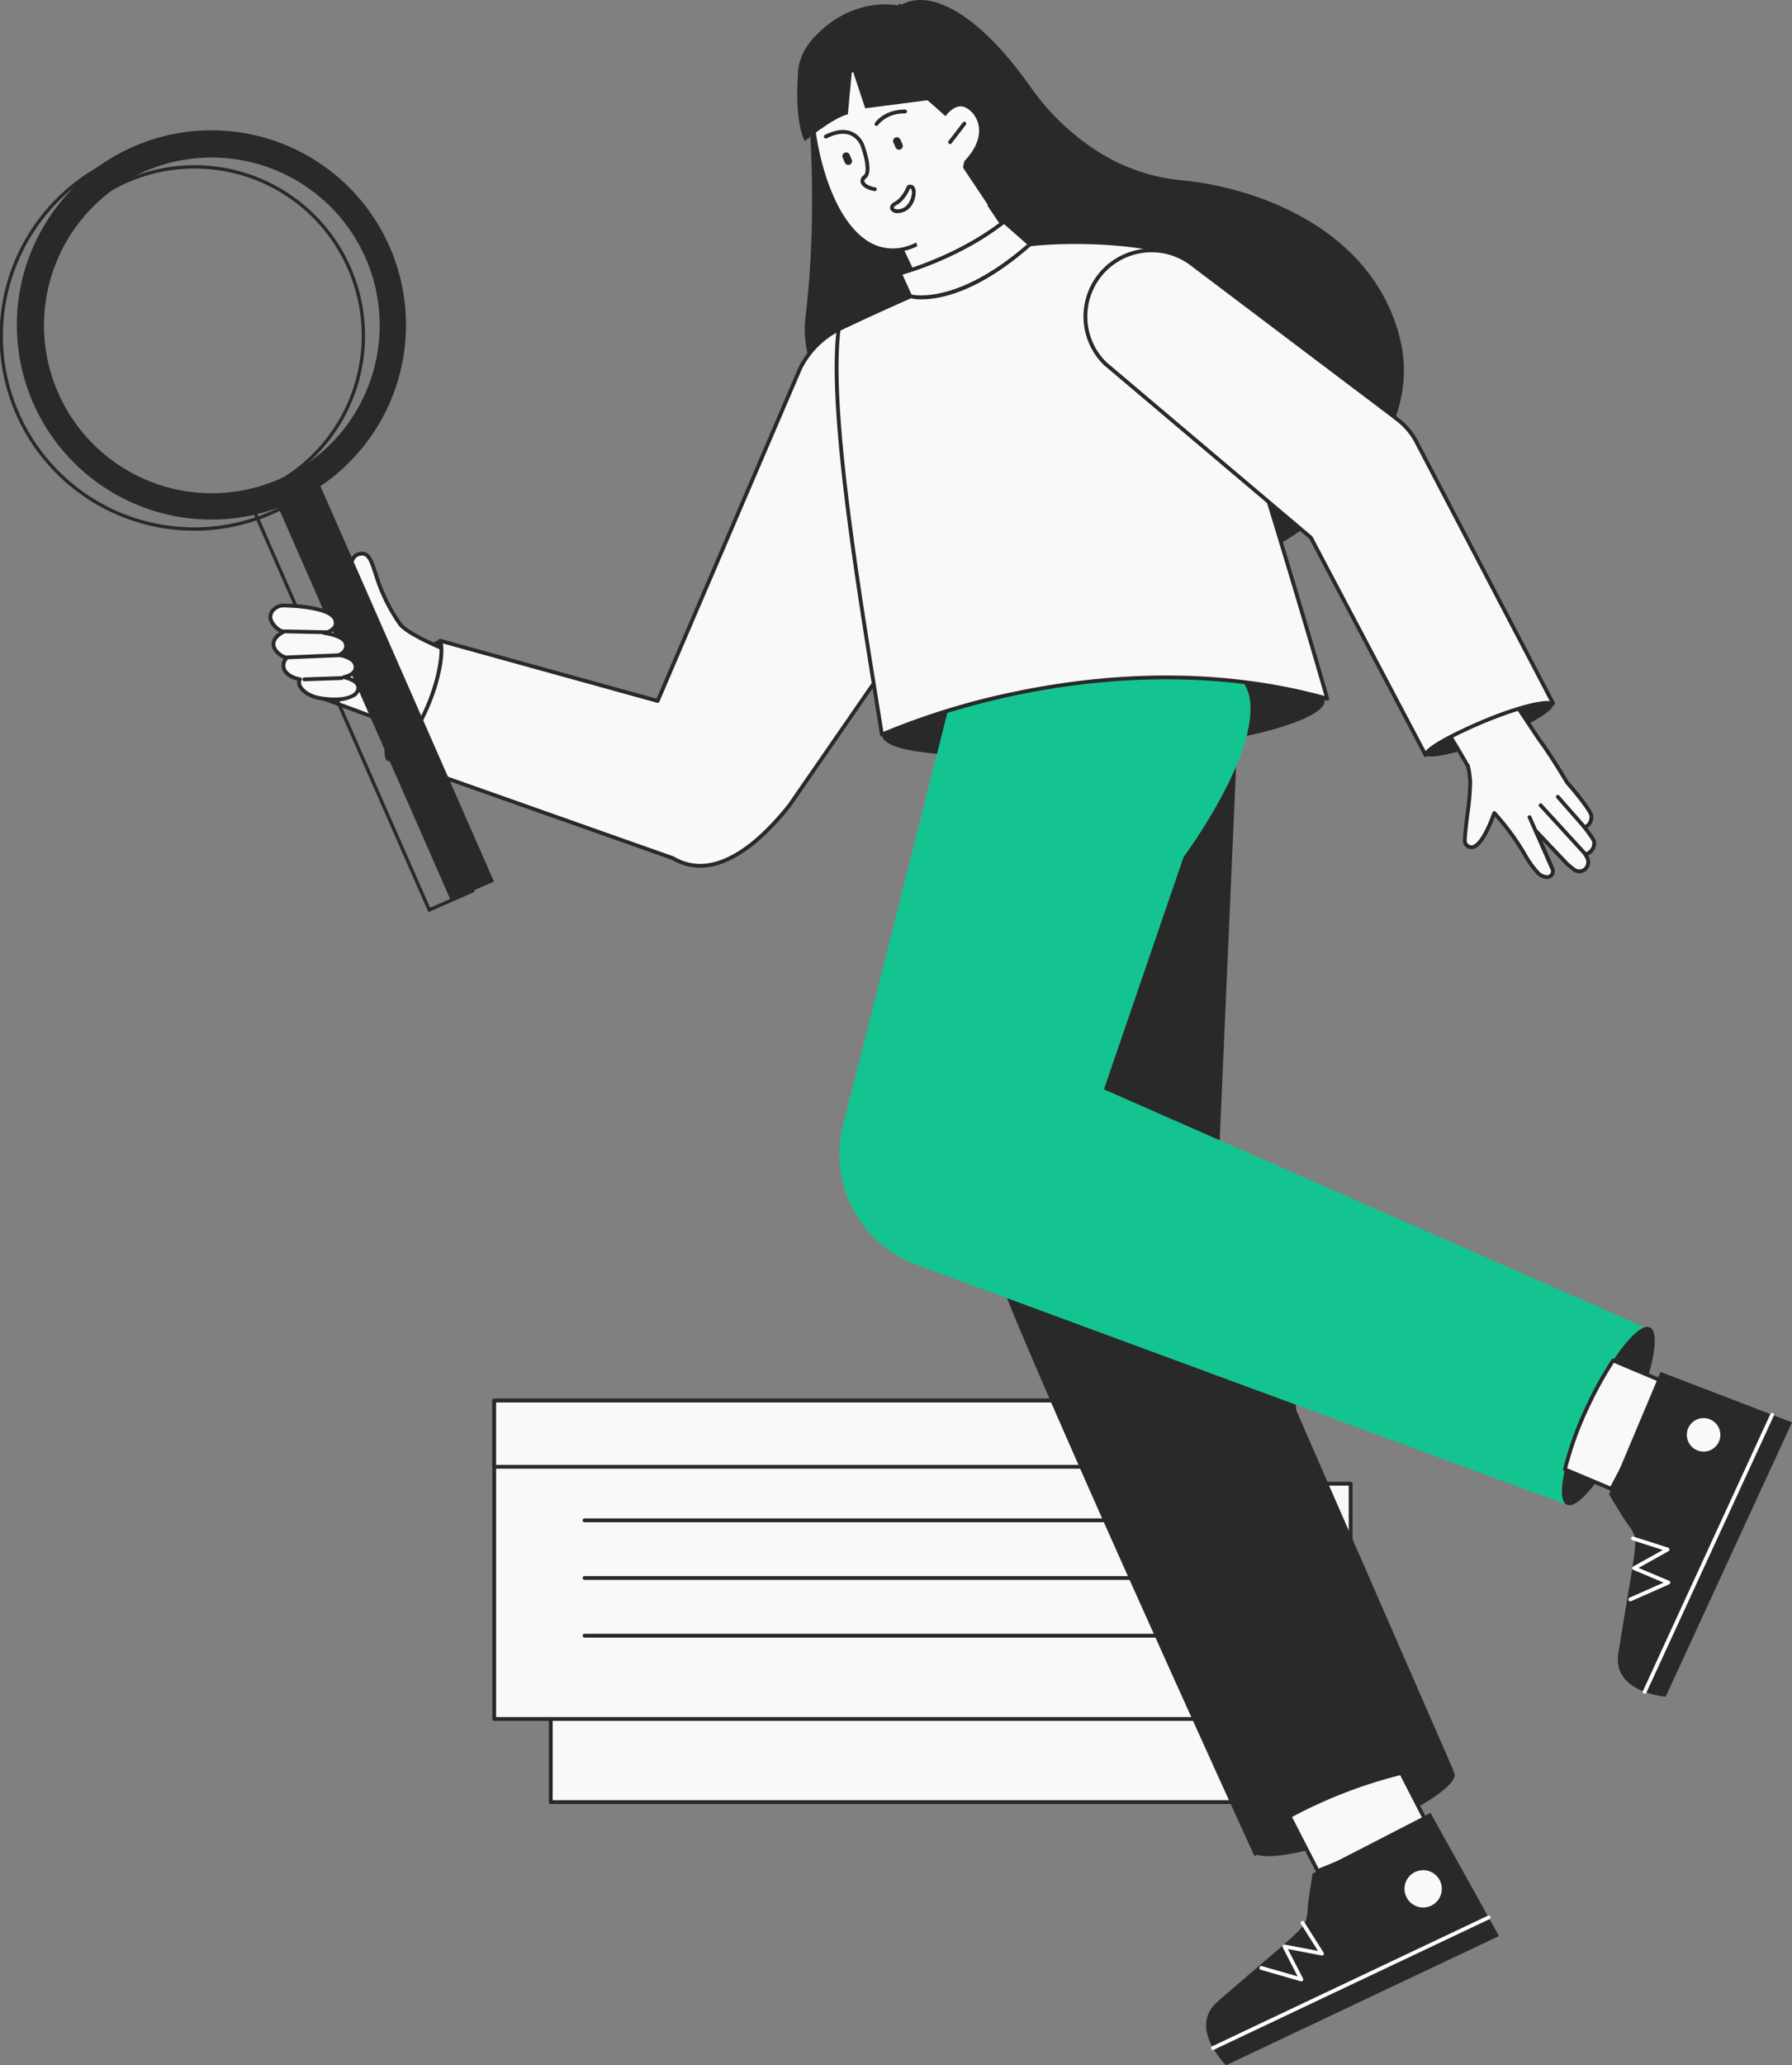 <svg xmlns="http://www.w3.org/2000/svg" width="537.524" height="619.304" viewBox="0 0 537.524 619.304">
  <rect x="0" y="0" width="537.524" height="619.304" fill="#808080" stroke="none"/>
  <g id="Group_874" data-name="Group 874" transform="translate(-1581.85 -5834.854)">
    <rect id="Rectangle_2716" data-name="Rectangle 2716" width="239.931" height="95.48" transform="translate(1747.051 6279.77)" fill="#f9f9f9"/>
    <path id="Path_1933" data-name="Path 1933" d="M3676.5,751.417H3436.565a.572.572,0,0,1-.571-.571v-95.48a.572.572,0,0,1,.571-.571H3676.5a.572.572,0,0,1,.571.571v95.48a.572.572,0,0,1-.571.571m-239.359-1.143h238.788V655.937H3437.137Z" transform="translate(-1689.514 5624.403)" fill="#292929"/>
    <rect id="Rectangle_2717" data-name="Rectangle 2717" width="239.931" height="95.48" transform="translate(1730.094 6254.835)" fill="#f9f9f9"/>
    <path id="Path_1934" data-name="Path 1934" d="M3631.992,685.973H3392.062a.572.572,0,0,1-.572-.572v-95.48a.572.572,0,0,1,.572-.572h239.931a.572.572,0,0,1,.572.572V685.4a.572.572,0,0,1-.572.572m-239.359-1.143h238.788V590.493H3392.633Z" transform="translate(-1661.967 5664.913)" fill="#292929"/>
    <rect id="Rectangle_2718" data-name="Rectangle 2718" width="239.931" height="19.864" transform="translate(1730.094 6254.835)" fill="#f9f9f9"/>
    <path id="Path_1935" data-name="Path 1935" d="M3631.992,610.357H3392.062a.572.572,0,0,1-.572-.572V589.922a.572.572,0,0,1,.572-.572h239.931a.572.572,0,0,1,.572.572v19.864a.572.572,0,0,1-.572.572m-239.359-1.143h238.788V590.493H3392.633Z" transform="translate(-1661.967 5664.913)" fill="#292929"/>
    <path id="Path_1936" data-name="Path 1936" d="M3464.051,685.113h0Z" transform="translate(-1706.882 5605.637)" fill="#f9f9f9"/>
    <path id="Path_1937" data-name="Path 1937" d="M3650.982,684.756H3463.121a.571.571,0,1,1,0-1.143h187.861a.571.571,0,1,1,0,1.143" transform="translate(-1705.952 5606.565)" fill="#292929"/>
    <path id="Path_1938" data-name="Path 1938" d="M3464.051,730.516h0Z" transform="translate(-1706.882 5577.532)" fill="#f9f9f9"/>
    <path id="Path_1939" data-name="Path 1939" d="M3650.982,730.159H3463.121a.572.572,0,0,1,0-1.143h187.861a.572.572,0,0,1,0,1.143" transform="translate(-1705.952 5578.461)" fill="#292929"/>
    <path id="Path_1940" data-name="Path 1940" d="M3464.051,775.918h0Z" transform="translate(-1706.882 5549.429)" fill="#f9f9f9"/>
    <path id="Path_1941" data-name="Path 1941" d="M3650.982,775.561H3463.121a.572.572,0,0,1,0-1.143h187.861a.572.572,0,0,1,0,1.143" transform="translate(-1705.952 5550.357)" fill="#292929"/>
    <path id="Path_1951" data-name="Path 1951" d="M2759.106,1053.837c2.231.97.526,9.832-3.807,19.793s-9.654,17.248-11.885,16.277-.527-9.832,3.807-19.793,9.655-17.248,11.886-16.277" transform="translate(-1045.243 4973.151)" fill="#292929"/>
    <path id="Path_1952" data-name="Path 1952" d="M3600.135,1102.728c.678,1.681-6.937,6.339-17.011,10.4s-20.693,6.509-21.372,4.828,8.842-6.85,18.915-10.916,18.788-6,19.467-4.316" transform="translate(-1552.373 4943.21)" fill="#292929"/>
    <path id="Path_1953" data-name="Path 1953" d="M3074.018,621.578s3.6,33.261-.574,67.013,59.663,92.641,59.663,92.641l36.984-49.1-30.845-67.578L3122.934,620Z" transform="translate(-1250.015 5241.641)" fill="#292929"/>
    <path id="Path_1954" data-name="Path 1954" d="M3214.325,711.607s43.893-25.193,33.792-61.7c-9.109-32.925-44.565-44.207-64.915-46.118a56.733,56.733,0,0,1-24.635-8.183,71.909,71.909,0,0,1-20.878-19.764c-16.562-23.464-31.076-29.619-39.25-24.415,0,0-13.511-3.362-25.418,9.137s.459,25.658.459,25.658l62.85,91,55.694,48.086Z" transform="translate(-1246.67 5285.153)" fill="#292929"/>
    <path id="Path_1955" data-name="Path 1955" d="M3183.9,702.34l-30.369,11.394-3.724-7.781-4.821-10.08,1.6-2.258.49-.683,15.65-22.021Z" transform="translate(-1294.42 5210.125)" fill="#f9f9f9"/>
    <path id="Path_1956" data-name="Path 1956" d="M3152.6,713.376a.572.572,0,0,1-.515-.325l-8.544-17.861a.572.572,0,0,1,.049-.577l2.092-2.943,15.648-22.019a.6.6,0,0,1,.473-.24.572.572,0,0,1,.467.252l21.175,31.429a.571.571,0,0,1-.273.854L3152.8,713.34a.576.576,0,0,1-.2.037M3144.719,695l8.173,17.085,29.2-10.955-20.309-30.143Z" transform="translate(-1293.492 5211.054)" fill="#292929"/>
    <path id="Path_1957" data-name="Path 1957" d="M3099.736,587.039s-21.681,3.663-20.753,19.552c.947,16.212,9.794,45.867,28.773,40.1,15.569-4.735,19.047-31.123,18.048-34.321s-12.755-30.858-26.067-25.327" transform="translate(-1253.546 5262.493)" fill="#f9f9f9"/>
    <path id="Path_1958" data-name="Path 1958" d="M3102.118,647.066a14.842,14.842,0,0,1-8.627-2.813c-10.52-7.331-15.337-27.074-16.007-38.555-.393-6.733,3.177-12.359,10.325-16.269a38.794,38.794,0,0,1,10.839-3.868,10.1,10.1,0,0,1,8.382.353c9.969,4.657,17.586,22.782,18.391,25.356.74,2.367-.589,13.805-5.448,23-3.383,6.4-7.749,10.45-12.98,12.041a16.72,16.72,0,0,1-4.875.76m.253-61.107a8.648,8.648,0,0,0-3.344.68.59.59,0,0,1-.124.036c-.212.036-21.166,3.766-20.279,18.955.658,11.259,5.334,30.586,15.521,37.684a13.868,13.868,0,0,0,12.516,1.9c4.928-1.5,9.066-5.362,12.3-11.481,4.9-9.262,5.934-20.309,5.367-22.122-.746-2.387-8.33-20.245-17.783-24.661a9.829,9.829,0,0,0-4.175-.989m-3.564.153h0Z" transform="translate(-1252.619 5263.419)" fill="#292929"/>
    <path id="Path_1959" data-name="Path 1959" d="M3116.771,610.024s-.659-1.5-9.5-9.047c-8.508-7.261-14.477-12.686-14.477-12.686s-9.592,2.52-13.481,5.648c-4.056,3.262-6.485,13.241-6.485,13.241s-3.781-5.3-4.066-10.106,15.2-15.749,31.162-12.519c0,0,17.457,6.353,16.852,25.469" transform="translate(-1247.232 5263.942)" fill="#292929"/>
    <path id="Path_1960" data-name="Path 1960" d="M3105.124,673.315h0a1.133,1.133,0,0,0,.582-1.492l-.651-1.484a1.132,1.132,0,1,0-2.073.91l.651,1.484a1.132,1.132,0,0,0,1.492.582" transform="translate(-1268.36 5210.899)" fill="#292929"/>
    <path id="Path_1961" data-name="Path 1961" d="M3145.061,661.353h0a1.133,1.133,0,0,0,.582-1.492l-.652-1.484a1.132,1.132,0,1,0-2.073.91l.651,1.484a1.132,1.132,0,0,0,1.492.582" transform="translate(-1293.08 5218.303)" fill="#292929"/>
    <path id="Path_1962" data-name="Path 1962" d="M3103.582,670.347a.583.583,0,0,1-.085-.006c-1.73-.257-3.764-1.176-4.143-2.586a2.041,2.041,0,0,1,.937-2.2c1.221-.972.146-5.756-1.006-8.843a5.89,5.89,0,0,0-3.112-3.159c-1.894-.756-4.265-.432-7.045.964a.572.572,0,0,1-.512-1.022c3.092-1.553,5.784-1.888,8-1a6.955,6.955,0,0,1,3.745,3.822c.509,1.362,2.948,8.295.644,10.129-.445.355-.629.693-.544,1.006.2.732,1.635,1.518,3.207,1.752a.571.571,0,0,1-.083,1.137" transform="translate(-1259.331 5221.821)" fill="#292929"/>
    <path id="Path_1963" data-name="Path 1963" d="M3146.9,696.669s-1.285,3.527-3.9,4.943-.165,3.3,2.785,1.741,3.647-7.662,1.111-6.683" transform="translate(-1292.508 5194.247)" fill="#f9f9f9"/>
    <path id="Path_1964" data-name="Path 1964" d="M3142.7,703.583a2.348,2.348,0,0,1-2.148-.988c-.348-.649-.2-1.623,1.25-2.411,2.384-1.293,3.618-4.6,3.631-4.636a.572.572,0,0,1,.331-.337,1.519,1.519,0,0,1,2.079.792c.759,1.665-.2,5.593-2.716,6.929a5.236,5.236,0,0,1-2.427.65m3.7-7.368c-.372.893-1.69,3.695-4.051,4.974-.637.345-.878.7-.787.865.209.39,1.469.7,3.031-.132,1.838-.974,2.761-4.242,2.212-5.445-.077-.17-.159-.3-.4-.263" transform="translate(-1291.577 5195.171)" fill="#292929"/>
    <path id="Path_1965" data-name="Path 1965" d="M3129.744,641.194s2.509-3.8,8.582-3.767Z" transform="translate(-1284.985 5230.852)" fill="#f9f9f9"/>
    <path id="Path_1966" data-name="Path 1966" d="M3128.815,640.837a.572.572,0,0,1-.476-.887c.109-.165,2.733-4.024,8.992-4.024h.07a.571.571,0,0,1,0,1.143h-.065c-5.654,0-8.017,3.476-8.04,3.511a.571.571,0,0,1-.477.256" transform="translate(-1284.057 5231.781)" fill="#292929"/>
    <path id="Path_1967" data-name="Path 1967" d="M3178.246,639.82s3.8-8.02,8.079-6.134c3.931,1.732,8.173,9.5-2.691,18.408Z" transform="translate(-1315.007 5233.346)" fill="#f9f9f9"/>
    <path id="Path_1968" data-name="Path 1968" d="M3187.686,652.538l4.279-5.561Z" transform="translate(-1320.851 5224.94)" fill="#f9f9f9"/>
    <path id="Path_1969" data-name="Path 1969" d="M3186.758,652.182a.571.571,0,0,1-.452-.92l4.279-5.561a.571.571,0,1,1,.906.7l-4.279,5.561a.57.57,0,0,1-.453.223" transform="translate(-1319.922 5225.868)" fill="#292929"/>
    <path id="Path_1970" data-name="Path 1970" d="M3138.051,554.222l-6.212,15.657Z" transform="translate(-1286.282 5282.355)" fill="#f9f9f9"/>
    <path id="Path_1971" data-name="Path 1971" d="M3130.911,569.522a.572.572,0,0,1-.532-.783l6.212-15.656a.572.572,0,0,1,1.063.421l-6.212,15.657a.572.572,0,0,1-.531.361" transform="translate(-1285.353 5283.283)" fill="#292929"/>
    <path id="Path_1972" data-name="Path 1972" d="M3077.585,613.779a13.021,13.021,0,0,1,2.443-14.269c6.109-6.538,17.524-4.62,17.524-4.62s-17.526,5.114-19.967,18.89" transform="translate(-1251.994 5257.345)" fill="#f9f9f9"/>
    <path id="Path_1973" data-name="Path 1973" d="M3076.69,613.4a.571.571,0,0,1-.511-.317,13.706,13.706,0,0,1,2.537-14.914c6.246-6.686,17.558-4.874,18.036-4.794a.572.572,0,0,1,.066,1.112c-.172.05-17.215,5.18-19.564,18.441a.571.571,0,0,1-.481.466.536.536,0,0,1-.082.006m16.174-19.143c-3.781,0-9.61.728-13.313,4.692a12.279,12.279,0,0,0-2.971,11.837c2.793-9.635,12.695-14.63,17.41-16.508-.349-.013-.726-.021-1.125-.021" transform="translate(-1251.099 5258.293)" fill="#292929"/>
    <path id="Path_1974" data-name="Path 1974" d="M3067.558,582.313s-1.117,12.846,2.064,19.294c0,0,8.288-6.912,12.921-8.058l1.276-13.623,3.938,11.829,21.965-2.839-9.37-19.695-14.621-4.046Z" transform="translate(-1246.375 5275.574)" fill="#292929"/>
    <path id="Path_1975" data-name="Path 1975" d="M2730.389,1019.476s-23.943-8.174-27.373-13.007c-8.946-12.605-6.9-22.061-12.141-20.935s-1.164,14.8-4.852,16.673-14.7-.254-14.7-.254l9,27.012,43.01,15.961Z" transform="translate(-1001.229 5015.433)" fill="#f9f9f9"/>
    <path id="Path_1976" data-name="Path 1976" d="M2722.4,1044.564a.564.564,0,0,1-.2-.036l-43.01-15.961a.571.571,0,0,1-.343-.356l-9-27.012a.571.571,0,0,1,.65-.741c.108.021,10.858,2.069,14.329.3,1.374-.7,1.442-3.955,1.508-7.1.091-4.38.186-8.91,3.482-9.619,3.229-.693,4.133,2.036,5.5,6.169a52.162,52.162,0,0,0,7.227,14.995c3.284,4.629,26.854,12.716,27.091,12.8a.572.572,0,0,1,.367.694l-7.056,25.451a.572.572,0,0,1-.551.419m-42.554-16.973,42.17,15.649,6.745-24.333c-3.588-1.247-23.89-8.455-27.145-13.042a53.185,53.185,0,0,1-7.379-15.3c-1.448-4.375-2.056-5.866-4.175-5.41-2.413.518-2.5,4.588-2.58,8.524-.077,3.647-.148,7.091-2.133,8.1-3.2,1.627-11.308.445-14.109-.031Z" transform="translate(-1000.301 5016.368)" fill="#292929"/>
    <path id="Path_1977" data-name="Path 1977" d="M3266.775,1091.339c.251,5.9-28.208,14.155-68.964,15.894s-63.577.1-63.83-5.8,22.163-13.815,62.919-15.555,69.624-.435,69.875,5.463" transform="translate(-1287.606 4953.707)" fill="#292929"/>
    <path id="Path_1978" data-name="Path 1978" d="M3294.454,1093.439l-6.8,155.183,71.24,163.207-59.708,25.655s-76.209-166.747-78.527-179.3,9.818-173.385,9.818-173.385Z" transform="translate(-1341.077 4953.932)" fill="#292929"/>
    <path id="Path_1979" data-name="Path 1979" d="M3486.04,1942.473c.82,2.139-3.484,5.959-10.758,10.088a130.564,130.564,0,0,1-17.121,7.917,134.775,134.775,0,0,1-16.314,5.178c-9.049,2.2-15.559,2.4-16.441.107-.842-2.184,3.646-6.115,11.182-10.334a142.542,142.542,0,0,1,33.49-12.967c8.8-2.088,15.1-2.239,15.962.011" transform="translate(-1467.935 4424.051)" fill="#292929"/>
    <path id="Path_1980" data-name="Path 1980" d="M3496.585,1960.983l-33.21,13.515-3.2-6.207-5.259-10.227a142.561,142.561,0,0,1,33.49-12.967l5.2,10.1,1.52,2.961Z" transform="translate(-1486.265 4421.416)" fill="#f9f9f9"/>
    <path id="Path_1981" data-name="Path 1981" d="M3462.448,1974.141a.571.571,0,0,1-.508-.31l-8.458-16.434a.571.571,0,0,1,.229-.76,143.12,143.12,0,0,1,33.637-13.025.57.57,0,0,1,.638.294l8.179,15.887a.571.571,0,0,1-.293.791l-33.209,13.515a.577.577,0,0,1-.216.042m-7.7-16.775,7.965,15.477,32.147-13.082-7.687-14.933a142.79,142.79,0,0,0-32.426,12.538" transform="translate(-1485.337 4422.345)" fill="#292929"/>
    <path id="Path_1982" data-name="Path 1982" d="M3456.567,1976.575l20.525,36.905-81.874,38.748s-11.512-11.272-2.546-19.074c31.079-27.044,25.805-20.359,27.425-31.326.914-6.19,1.094-7.054,1.094-7.054Z" transform="translate(-1445.62 4401.931)" fill="#292929"/>
    <path id="Path_1984" data-name="Path 1984" d="M3393.761,2097.6a.572.572,0,0,1-.245-1.088l82.665-39.154a.572.572,0,1,1,.489,1.033l-82.665,39.153a.567.567,0,0,1-.244.055" transform="translate(-1448.055 4351.963)" fill="#fff"/>
    <path id="Path_1985" data-name="Path 1985" d="M3556.017,2024.627a5.594,5.594,0,1,1-7.533-2.416,5.594,5.594,0,0,1,7.533,2.416" transform="translate(-1542.302 4374.067)" fill="#f9f9f9"/>
    <path id="Path_1987" data-name="Path 1987" d="M3443.807,2079.708a.564.564,0,0,1-.158-.022l-12.009-3.461a.571.571,0,0,1,.316-1.1l10.737,3.094-4.493-8.733a.572.572,0,0,1,.616-.823l9.982,1.909-5.119-8.1a.571.571,0,0,1,.966-.611l5.823,9.212a.572.572,0,0,1-.59.867l-10.125-1.936,4.562,8.867a.571.571,0,0,1-.508.833" transform="translate(-1471.6 4349.302)" fill="#fff"/>
    <path id="Path_1988" data-name="Path 1988" d="M3343.555,1230.169l-163.633-71.979,23.878-69.663s24.006-32.271,19.517-48.983-76.344-66.449-87.969-3.776l-33.724,133.4a35.328,35.328,0,0,0,23.056,41.978l193.986,71.555Z" transform="translate(-1266.933 5003.329)" fill="#14c490"/>
    <path id="Path_1989" data-name="Path 1989" d="M3695.325,1608.528a108.287,108.287,0,0,1-5.843,15.119,99.874,99.874,0,0,1-9.9,17.005c-3.677,4.9-6.918,7.546-8.741,6.688-1.787-.837-1.867-4.859-.541-10.607a98.372,98.372,0,0,1,6.825-18.875,109.632,109.632,0,0,1,7.632-13.782c4.575-6.916,8.816-10.934,11.01-9.91,2.149,1.005,1.826,6.647-.441,14.362" transform="translate(-1619.021 4638.736)" fill="#292929"/>
    <path id="Path_1990" data-name="Path 1990" d="M3702.453,1627.268l-16.776,31.666-.007.012-4.615-1.936-9.282-3.919a98.4,98.4,0,0,1,6.826-18.875,109.663,109.663,0,0,1,7.632-13.782l10.569,4.452,2.73,1.156Z" transform="translate(-1620.496 4622.379)" fill="#f9f9f9"/>
    <path id="Path_1991" data-name="Path 1991" d="M3684.733,1658.587a.556.556,0,0,1-.213-.042l-4.614-1.936-9.284-3.92a.571.571,0,0,1-.335-.654,99.169,99.169,0,0,1,6.866-18.99,110.366,110.366,0,0,1,7.673-13.855.573.573,0,0,1,.7-.211l16.221,6.833a.573.573,0,0,1,.284.795l-16.776,31.666a.593.593,0,0,1-.52.314m-13.223-6.764,12.971,5.466,16.246-30.664-15.208-6.407a110.218,110.218,0,0,0-7.331,13.313,99.506,99.506,0,0,0-6.677,18.293" transform="translate(-1619.568 4623.308)" fill="#292929"/>
    <path id="Path_1992" data-name="Path 1992" d="M3721.931,1629.479l39.43,15.118-37.9,82.272s-16.063-1.251-14.2-12.99c6.465-40.688,6.715-32.176.914-41.624-3.273-5.332-3.69-6.11-3.69-6.11Z" transform="translate(-1641.987 4616.78)" fill="#292929"/>
    <path id="Path_1993" data-name="Path 1993" d="M3734.494,1746.252l38.242-83.091Z" transform="translate(-1659.32 4595.931)" fill="#f9f9f9"/>
    <path id="Path_1994" data-name="Path 1994" d="M3733.565,1745.9a.572.572,0,0,1-.518-.81l38.241-83.091a.571.571,0,1,1,1.038.478l-38.242,83.091a.571.571,0,0,1-.519.333" transform="translate(-1658.391 4596.86)" fill="#fff"/>
    <path id="Path_1995" data-name="Path 1995" d="M3773.984,1664.722a5.594,5.594,0,1,1-7.327,2.985,5.594,5.594,0,0,1,7.327-2.985" transform="translate(-1678.957 4595.237)" fill="#f9f9f9"/>
    <path id="Path_1996" data-name="Path 1996" d="M3770.886,1675.122a6.181,6.181,0,1,1,2.327-.459,6.152,6.152,0,0,1-2.327.459m.007-11.192a5.024,5.024,0,1,0,1.943.394,5.03,5.03,0,0,0-1.943-.394" transform="translate(-1678.03 4596.163)" fill="#292929"/>
    <path id="Path_1997" data-name="Path 1997" d="M3722.271,1778.433a.572.572,0,0,1-.231-1.094l10.218-4.52-9.051-3.811a.571.571,0,0,1-.056-1.026l8.878-4.945-9.124-2.922a.572.572,0,1,1,.349-1.089l10.379,3.324a.572.572,0,0,1,.1,1.044l-9,5.016,9.19,3.87a.572.572,0,0,1,.01,1.049l-11.429,5.056a.571.571,0,0,1-.23.049" transform="translate(-1651.399 4536.609)" fill="#fff"/>
    <path id="Path_1998" data-name="Path 1998" d="M2884.069,807.673l-.925.473a26.172,26.172,0,0,0-11.6,11.8l-42.7,99.623L2763.6,901.518c1.112,2.468-.012,11.065-3.8,19.793-3.425,7.853-7.458,14.052-10.1,15.834l83.421,29.463c.1.038.2.069.3.106,11.513,6.787,24.107-2.194,34.974-15.833l54.282-78.478Z" transform="translate(-1049.736 5125.471)" fill="#f9f9f9"/>
    <path id="Path_1999" data-name="Path 1999" d="M2840.674,968.649a16.453,16.453,0,0,1-8.434-2.344l-.072-.025c-.063-.022-.126-.043-.188-.067l-83.408-29.458a.571.571,0,0,1-.128-1.013c2.625-1.769,6.6-8.034,9.9-15.589,3.807-8.762,4.783-17.164,3.807-19.33a.571.571,0,0,1,.673-.786l64.771,17.919,42.5-99.164a26.929,26.929,0,0,1,11.861-12.084l.925-.473a.57.57,0,0,1,.75.216l38.6,64.73a.571.571,0,0,1-.021.618l-54.282,78.479c-.007.01-.015.021-.023.031-9.679,12.147-18.935,18.34-27.229,18.341m-90.745-32.628,82.445,29.119c.064.024.115.042.165.059l.139.049a.591.591,0,0,1,.094.045c12.214,7.2,25.351-4.548,34.225-15.681l54.062-78.161L2882.923,807.5l-.448.229a25.761,25.761,0,0,0-11.342,11.543l-42.686,99.6a.572.572,0,0,1-.678.326L2763.5,901.41c.634,3.522-.711,11.382-4.107,19.2-3.1,7.105-6.7,12.946-9.461,15.412" transform="translate(-1048.807 5126.4)" fill="#292929"/>
    <rect id="Rectangle_2722" data-name="Rectangle 2722" width="14.124" height="132.828" transform="translate(1663.688 5983.253) rotate(-23.7)" fill="#292929"/>
    <rect id="Rectangle_2723" data-name="Rectangle 2723" width="14.124" height="132.828" transform="translate(1657.222 5986.092) rotate(-23.7)" fill="none" stroke="#292929" stroke-width="1"/>
    <path id="Path_2000" data-name="Path 2000" d="M2527.56,767.789a57.864,57.864,0,1,1,8.34-2.935,58.47,58.47,0,0,1-8.34,2.935m-28.011-104.883a50.846,50.846,0,1,0,59.714,28.679,50.969,50.969,0,0,0-59.714-28.679" transform="translate(-867.309 5220.395)" fill="#292929" stroke="#292929" stroke-width="1"/>
    <path id="Path_2001" data-name="Path 2001" d="M2514.012,776.5a57.863,57.863,0,1,1,8.34-2.935,58.532,58.532,0,0,1-8.34,2.935m-27.94-104.909a51.517,51.517,0,0,0-7.349,2.586,50.632,50.632,0,1,0,7.349-2.586" transform="translate(-858.943 5215.022)" fill="none" stroke="#292929" stroke-width="1"/>
    <path id="Path_2002" data-name="Path 2002" d="M2674.615,1047.751c2.317-.563,3.846-1.62,3.428-3.658-.309-1.5-2.263-2.439-4.782-3.025,1.436-.7,2.255-1.728,1.959-3.253-.356-1.825-3.191-2.806-6.536-3.323,2.318-.5,3.869-1.564,3.4-3.685-.851-3.8-11.431-4.439-15.314-4.543a4.277,4.277,0,0,0-3.389,1.418c-2,2.319.017,5.242,3.13,6.481-5.054,2.625-3.024,6.438.938,7.83-2.263,2.59-.343,5.658,4,6.382-1.206,1.958,1.728,4.839,5.562,5.584,5.618,1.092,11.5.394,11.94-2.786.239-1.742-1.748-2.792-4.329-3.423" transform="translate(-989.623 4990.166)" fill="#f9f9f9"/>
    <path id="Path_2003" data-name="Path 2003" d="M2670.825,1054.082a25.712,25.712,0,0,1-4.861-.489c-2.757-.536-5.238-2.177-6.034-3.993a2.728,2.728,0,0,1-.206-1.728c-2.295-.54-3.965-1.765-4.534-3.355a3.571,3.571,0,0,1,.421-3.2c-2.1-.937-3.482-2.521-3.6-4.172-.073-1.044.3-2.506,2.341-3.859a6.167,6.167,0,0,1-3.172-3.658,3.535,3.535,0,0,1,.83-3.25,4.878,4.878,0,0,1,3.839-1.617c5.539.149,14.964,1,15.856,4.99a3.1,3.1,0,0,1-.346,2.422,3.632,3.632,0,0,1-1.407,1.232c2.99.72,4.6,1.83,4.9,3.369a3.127,3.127,0,0,1-1.121,3.146c2.368.731,3.662,1.76,3.942,3.127.343,1.672-.371,2.926-2.124,3.742,2.219.839,3.237,2.022,3.031,3.53a3.347,3.347,0,0,1-1.473,2.3,11.279,11.279,0,0,1-6.281,1.456m-15.122-28.177a3.686,3.686,0,0,0-2.825,1.222,2.4,2.4,0,0,0-.586,2.231,5.587,5.587,0,0,0,3.5,3.345.572.572,0,0,1,.052,1.038c-1.844.958-2.773,2.108-2.687,3.326.1,1.377,1.491,2.734,3.551,3.458a.572.572,0,0,1,.241.915,2.63,2.63,0,0,0-.678,2.691c.476,1.33,2.138,2.384,4.338,2.752a.571.571,0,0,1,.393.863,1.442,1.442,0,0,0-.021,1.394c.553,1.259,2.518,2.807,5.206,3.33,4.318.839,8.44.528,10.26-.774a2.22,2.22,0,0,0,1.005-1.529c.2-1.469-2.008-2.328-3.9-2.79a.571.571,0,0,1,0-1.11c3.053-.743,3.209-1.987,3-2.987-.221-1.081-1.726-1.974-4.351-2.584a.572.572,0,0,1-.12-1.071c1.769-.859,1.788-1.912,1.647-2.629-.25-1.284-2.4-2.3-6.062-2.867a.572.572,0,0,1-.034-1.124,4.245,4.245,0,0,0,2.765-1.445,1.973,1.973,0,0,0,.194-1.557c-.613-2.744-8.033-3.915-14.771-4.1l-.117,0" transform="translate(-988.693 4991.094)" fill="#292929"/>
    <path id="Path_2004" data-name="Path 2004" d="M2690.484,1083.364l-11.195.382Z" transform="translate(-1006.157 4954.82)" fill="#f9f9f9"/>
    <path id="Path_2005" data-name="Path 2005" d="M2678.359,1083.389a.572.572,0,0,1-.019-1.143l11.2-.382h.02a.572.572,0,0,1,.019,1.143l-11.2.382h-.02" transform="translate(-1005.229 4955.749)" fill="#292929"/>
    <path id="Path_2006" data-name="Path 2006" d="M2681.065,1065.336l-16.751.7Z" transform="translate(-996.888 4965.98)" fill="#f9f9f9"/>
    <path id="Path_2007" data-name="Path 2007" d="M2663.385,1065.675a.572.572,0,0,1-.024-1.143l16.75-.7a.563.563,0,0,1,.6.548.572.572,0,0,1-.547.594l-16.751.7h-.024" transform="translate(-995.959 4966.908)" fill="#292929"/>
    <path id="Path_2008" data-name="Path 2008" d="M2675.524,1046.872l-13.2-.274Z" transform="translate(-995.655 4977.579)" fill="#f9f9f9"/>
    <path id="Path_2009" data-name="Path 2009" d="M2674.6,1046.515h-.013l-13.2-.275a.572.572,0,0,1,.012-1.143h.012l13.2.274a.572.572,0,0,1-.011,1.143" transform="translate(-994.726 4978.508)" fill="#292929"/>
    <path id="Path_2010" data-name="Path 2010" d="M3205.288,738.243c-2.527-7.222-31.85-9.185-48.923-7.312l-7.752-6.813c-14.372,11.238-31.288,15.518-31.288,15.518l3.1,6.846.047.081c-5.347,2.375-15.155,6.772-21.5,9.862-3.238,25.309,7.31,85.879,12.967,121.521,0,0,65.207-29.954,133.6-10.775,0,0-21.883-76.448-40.246-128.93" transform="translate(-1265.561 5177.19)" fill="#f9f9f9"/>
    <path id="Path_2011" data-name="Path 2011" d="M3111,877.59a.573.573,0,0,1-.565-.482c-.55-3.469-1.147-7.174-1.773-11.06-5.962-37.01-14.128-87.7-11.2-110.624a.571.571,0,0,1,.317-.441c6.154-3,15.573-7.226,20.984-9.632l-2.9-6.407a.571.571,0,0,1,.381-.789c.168-.043,16.97-4.385,31.076-15.414a.572.572,0,0,1,.729.021l7.563,6.647a145.361,145.361,0,0,1,29.8.274c8.03.952,17.929,3.016,19.479,7.445,18.157,51.9,40.036,128.2,40.256,128.961a.572.572,0,0,1-.7.708c-35.206-9.873-69.541-6.43-92.146-1.8-24.51,5.018-40.9,12.471-41.06,12.545a.577.577,0,0,1-.239.052m-12.438-121.714c-2.8,22.908,5.3,73.214,11.229,109.99.582,3.615,1.14,7.073,1.657,10.33a216.8,216.8,0,0,1,40.591-12.316c22.524-4.615,56.636-8.06,91.729,1.542-2.622-9.1-22.927-79.254-39.954-127.918-2.352-6.722-30.935-8.84-48.32-6.933a.575.575,0,0,1-.44-.139l-7.4-6.5c-12.625,9.737-27.23,14.235-30.469,15.152l2.84,6.265a.571.571,0,0,1-.261.811c-5.222,2.319-14.851,6.635-21.2,9.717" transform="translate(-1264.622 5178.119)" fill="#292929"/>
    <path id="Path_2012" data-name="Path 2012" d="M3600.484,1100.475a22.153,22.153,0,0,0-2.915-4.34c1.445-.214,2.154-1.824,2.136-3.194-.024-1.887-7.32-10.177-7.32-10.177-2.516-4.206-5.744-9.389-8.29-12.75l-25.408-38.187s-21.719,13.528-14.813,19.2,18.713,26.754,18.713,26.754l.074-.023c.07.406.164.858.288,1.353.157,1.029.294,2.153.394,3.376.287,3.5-2.117,17.257-1.509,18.455s3.743,4.579,8.6-8.67c.042-.115.086-.221.128-.332,7.677,8.279,9.91,14.938,13.108,17.959a4.1,4.1,0,0,0,2.662,1.261c1.766-.079,2.071-1.571,1.576-2.708l-4.781-11.047,9.165,9.668a25.882,25.882,0,0,0,2.515,2.046c1.554.978,4.793-.357,3.672-3.639a6.286,6.286,0,0,0-.686-1.2,3.324,3.324,0,0,0,2.695-3.8" transform="translate(-1540.489 4986.721)" fill="#f9f9f9"/>
    <path id="Path_2013" data-name="Path 2013" d="M3585.324,1110.8a4.714,4.714,0,0,1-2.978-1.419,28.42,28.42,0,0,1-4.072-5.673,73.46,73.46,0,0,0-8.437-11.629c-2.389,6.357-4.725,9.647-6.947,9.778a2.731,2.731,0,0,1-2.493-1.591c-.352-.694-.1-3.109.6-8.87a76.239,76.239,0,0,0,.851-9.8c-.092-1.117-.221-2.23-.385-3.311-.091-.364-.169-.722-.235-1.071a.527.527,0,0,1-.064-.092c-.118-.21-11.835-21.056-18.578-26.591a3.953,3.953,0,0,1-1.555-3.457c.433-6.63,15.775-16.26,16.429-16.666a.572.572,0,0,1,.778.168l25.408,38.187c2.6,3.436,5.955,8.845,8.3,12.774l-.016.009a50.115,50.115,0,0,1,3.624,4.31c3.775,4.769,3.787,5.767,3.792,6.143a3.874,3.874,0,0,1-1.769,3.487c2.055,2.709,2.432,3.53,2.53,3.911a3.838,3.838,0,0,1-.693,2.982,3.642,3.642,0,0,1-1.646,1.328,3.763,3.763,0,0,1,.318.651,3.392,3.392,0,0,1-.922,3.978,3.224,3.224,0,0,1-3.595.33,25.821,25.821,0,0,1-2.6-2.108l-.029-.028-6.942-7.323,3.5,8.082a2.665,2.665,0,0,1-.079,2.467,2.314,2.314,0,0,1-2,1.039l-.1,0m-15.693-20.365a.573.573,0,0,1,.419.183,73.312,73.312,0,0,1,9.2,12.491,27.794,27.794,0,0,0,3.884,5.441,3.5,3.5,0,0,0,2.243,1.106,1.244,1.244,0,0,0,1.078-.5,1.557,1.557,0,0,0,0-1.406l-4.782-11.048a.571.571,0,0,1,.939-.62l9.151,9.653a24.918,24.918,0,0,0,2.419,1.971,2.11,2.11,0,0,0,2.277-.26,2.286,2.286,0,0,0,.55-2.711,5.548,5.548,0,0,0-.62-1.069.571.571,0,0,1,.421-.888,2.374,2.374,0,0,0,1.674-1.05,2.744,2.744,0,0,0,.521-2.039c-.056-.218-.443-1.059-2.814-4.133a.571.571,0,0,1,.369-.914c1.09-.161,1.663-1.471,1.648-2.621-.013-1.048-3.659-5.809-7.177-9.807a.574.574,0,0,1-.061-.084c-2.335-3.9-5.663-9.276-8.255-12.7l-25.118-37.748c-2.591,1.677-15.07,10.026-15.425,15.472a2.83,2.83,0,0,0,1.139,2.5c6.6,5.414,17.334,24.231,18.717,26.681l.007,0a.57.57,0,0,1,.264.39c.073.421.167.863.279,1.313a.414.414,0,0,1,.01.052c.171,1.114.3,2.264.4,3.415a74.137,74.137,0,0,1-.856,10.029c-.412,3.388-.924,7.6-.705,8.232a1.668,1.668,0,0,0,1.4.949c.811-.048,3.031-1.077,6.144-9.575.03-.08.059-.156.089-.232l.043-.109a.572.572,0,0,1,.426-.355.564.564,0,0,1,.108-.01" transform="translate(-1539.56 4987.649)" fill="#292929"/>
    <path id="Path_2014" data-name="Path 2014" d="M3666.006,1198.108l-13.442-14.677Z" transform="translate(-1608.606 4892.88)" fill="#f9f9f9"/>
    <path id="Path_2015" data-name="Path 2015" d="M3665.078,1197.751a.569.569,0,0,1-.422-.186l-13.443-14.677a.572.572,0,0,1,.843-.772l13.443,14.677a.572.572,0,0,1-.421.957" transform="translate(-1607.677 4893.809)" fill="#292929"/>
    <path id="Path_2016" data-name="Path 2016" d="M3674.065,1185.836l-7.9-9.007Z" transform="translate(-1617.026 4896.966)" fill="#f9f9f9"/>
    <path id="Path_2017" data-name="Path 2017" d="M3673.136,1185.479a.571.571,0,0,1-.43-.195l-7.9-9.007a.571.571,0,1,1,.859-.754l7.9,9.007a.571.571,0,0,1-.429.948" transform="translate(-1616.097 4897.895)" fill="#292929"/>
    <path id="Path_2018" data-name="Path 2018" d="M3650.634,1208.119l-6.775-15.273Z" transform="translate(-1603.218 4887.052)" fill="#f9f9f9"/>
    <path id="Path_2019" data-name="Path 2019" d="M3649.707,1207.763a.572.572,0,0,1-.523-.34l-6.775-15.273a.571.571,0,1,1,1.044-.463l6.775,15.273a.572.572,0,0,1-.521.8" transform="translate(-1602.289 4887.981)" fill="#292929"/>
    <path id="Path_2020" data-name="Path 2020" d="M3393.863,804.848a20.633,20.633,0,0,0-6.242-7.573c-.264-.218-.528-.435-.8-.644l-60.81-45.931a19.839,19.839,0,0,0-25.857,29.986l61.688,52.162,34.429,65.229c-.167-1.8,9.189-6.807,18.944-10.745,9.109-3.682,17.105-5.616,19.057-4.7l.22-.09Z" transform="translate(-1386.789 5163.217)" fill="#f9f9f9"/>
    <path id="Path_2021" data-name="Path 2021" d="M3395.34,897.76a.575.575,0,0,1-.507-.307l-34.378-65.132-61.6-52.09-.032-.029a20.41,20.41,0,0,1,.84-29.905,20.488,20.488,0,0,1,25.762-.944l60.81,45.93c.283.213.553.436.824.659a21.026,21.026,0,0,1,6.389,7.757l40.622,77.687a.573.573,0,0,1-.29.794l-.221.09a.574.574,0,0,1-.459-.012c-1.577-.741-8.968.819-18.6,4.712-11.46,4.625-18.55,9.039-18.589,10.167a.568.568,0,0,1-.406.6.562.562,0,0,1-.161.024m-95.735-118.387,61.673,52.148a.562.562,0,0,1,.136.169l33.927,64.277c3.189-3.752,18.553-9.985,18.727-10.056,6.826-2.759,15.031-5.275,18.495-4.934l-40.136-76.757-.008-.016a19.935,19.935,0,0,0-6.069-7.363c-.28-.229-.537-.442-.807-.646l-60.81-45.931a19.342,19.342,0,0,0-24.32.892,19.268,19.268,0,0,0-.808,28.215" transform="translate(-1385.859 5164.109)" fill="#292929"/>
    <path id="Path_2022" data-name="Path 2022" d="M3156.255,757.551s13.673,4.068,35.945-15.551Z" transform="translate(-1301.395 5166.122)" fill="#f9f9f9"/>
    <path id="Path_2023" data-name="Path 2023" d="M3158.816,757.567a13.66,13.66,0,0,1-3.652-.4.571.571,0,0,1,.325-1.1c.134.039,13.686,3.7,35.405-15.432a.571.571,0,1,1,.755.858c-15.834,13.949-27.32,16.067-32.833,16.067" transform="translate(-1300.467 5167.051)" fill="#292929"/>
    <path id="Path_2032" data-name="Path 2032" d="M3159.117,696.425l1.4,5.005,20.852-13.56-9.545-14.306Z" transform="translate(-1303.167 5208.483)" fill="#f9f9f9"/>
  </g>
</svg>
